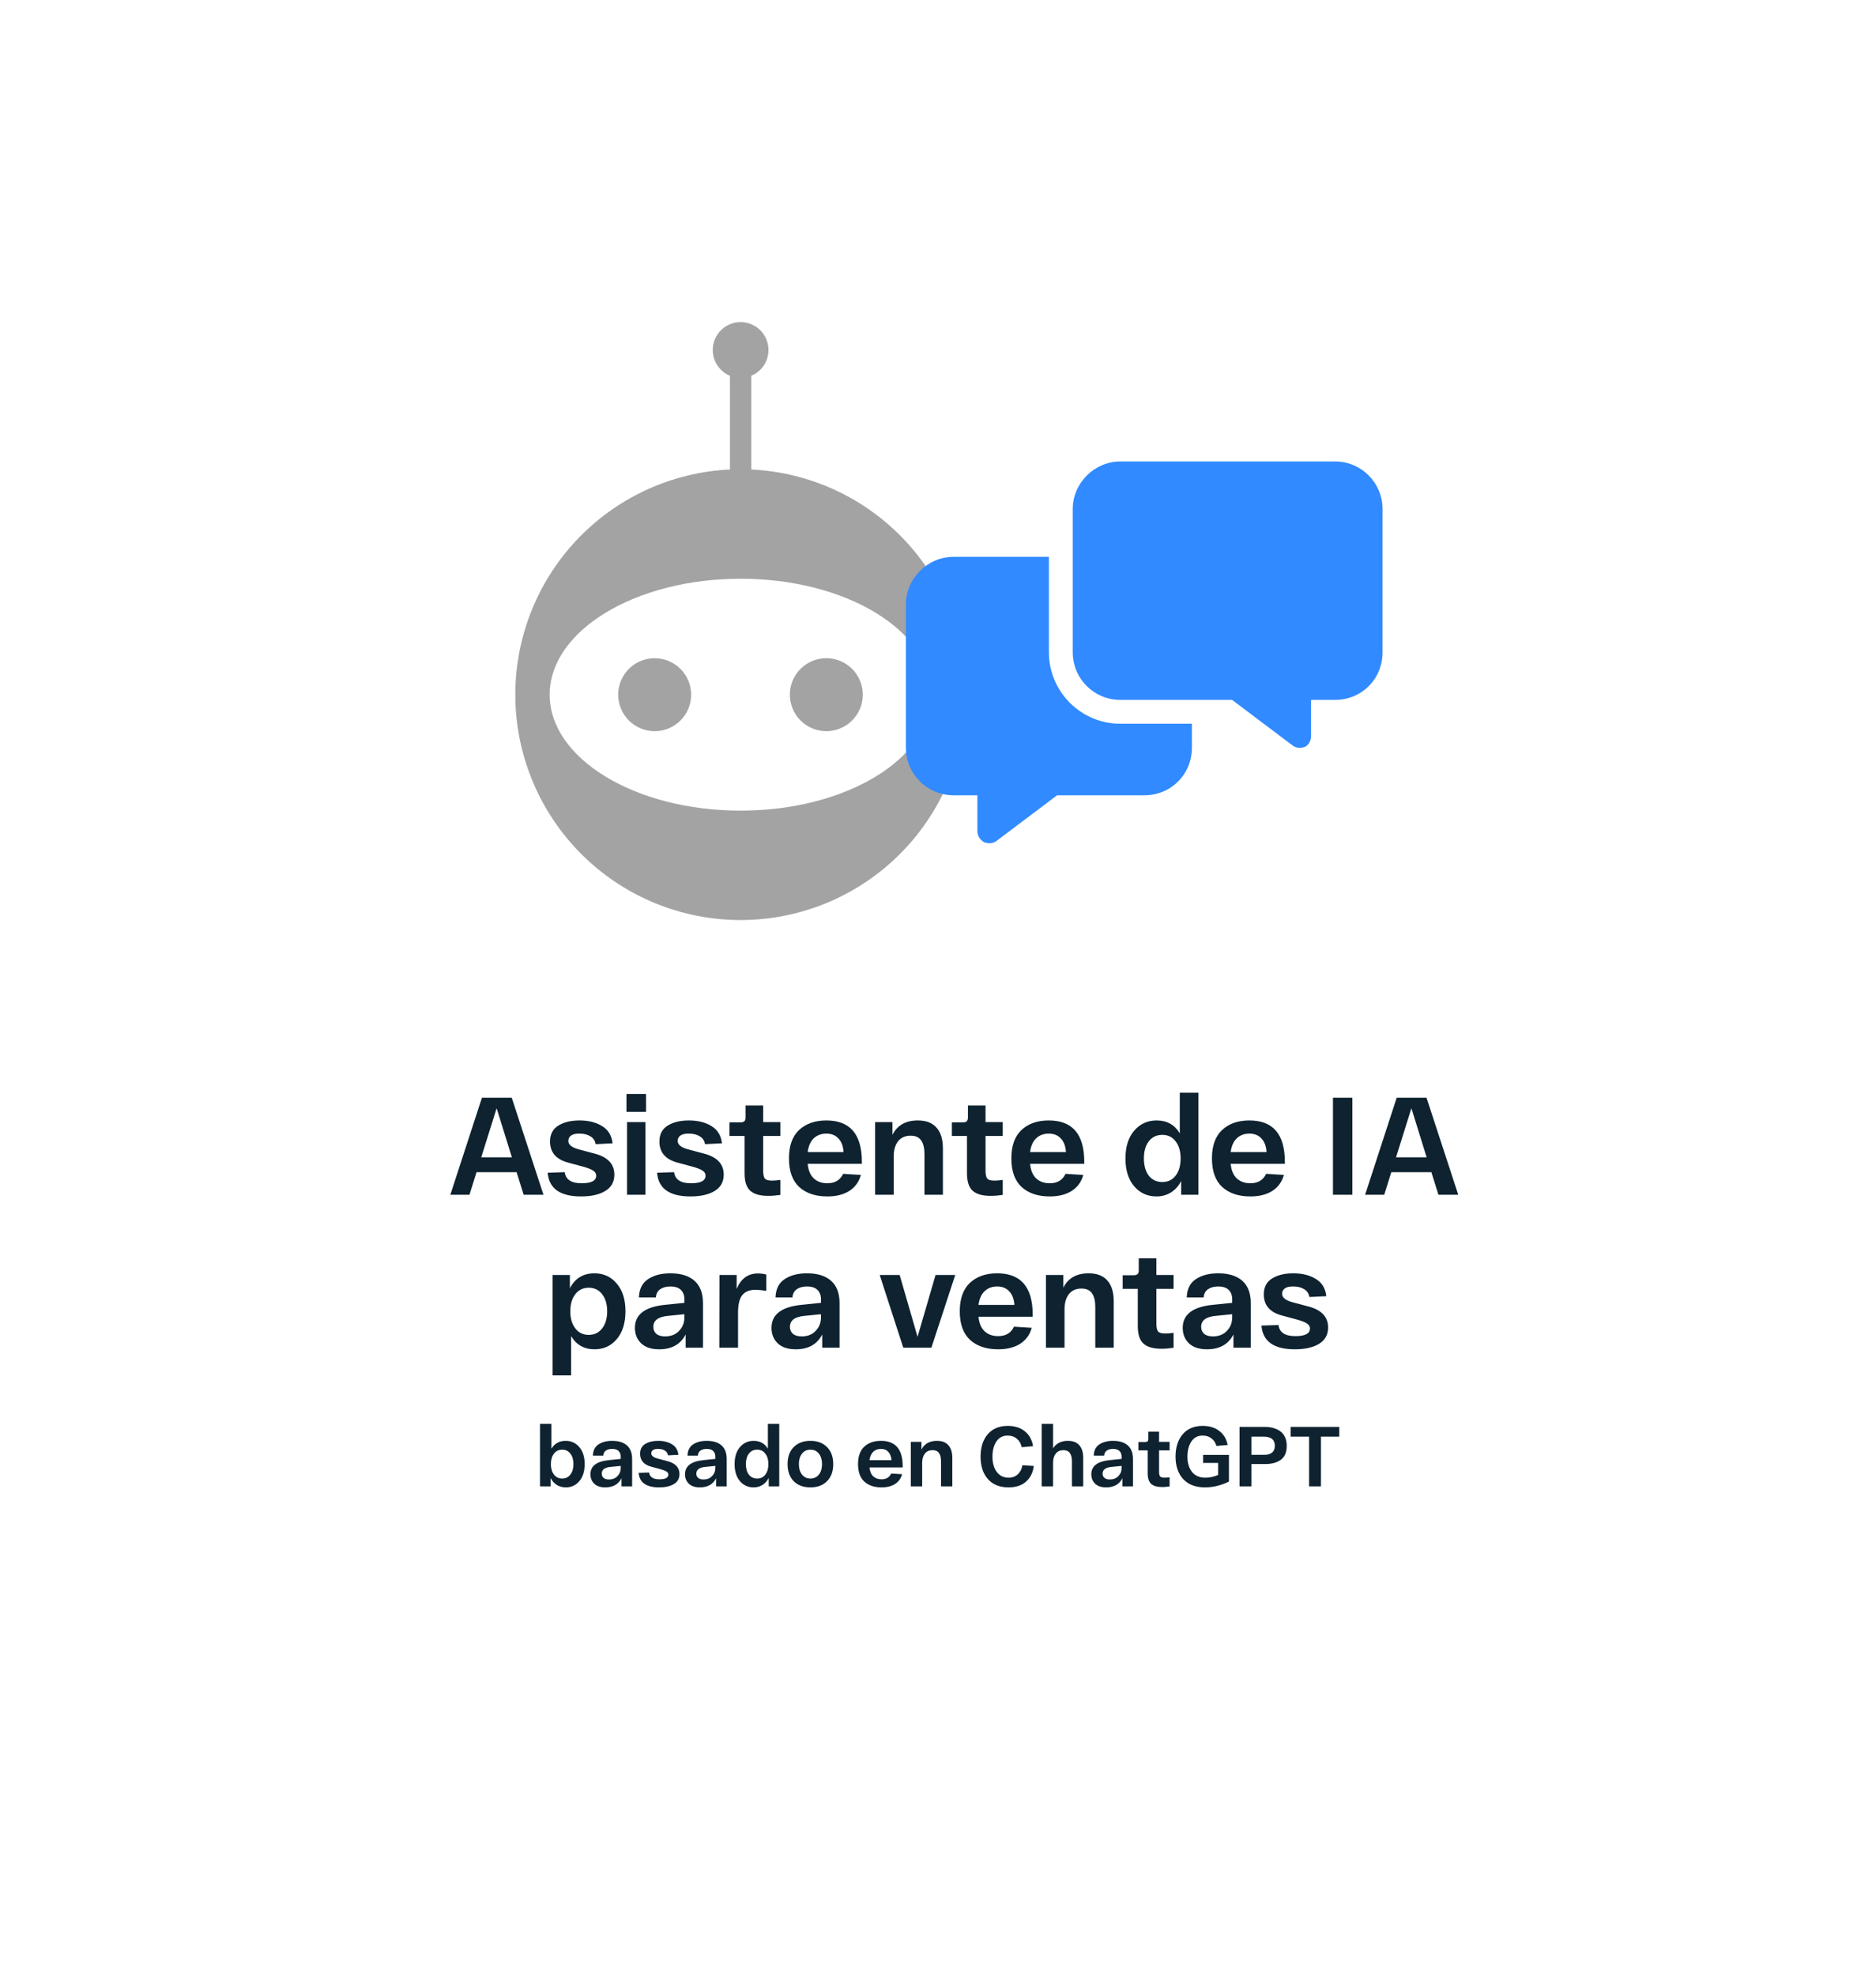<?xml version="1.0" encoding="UTF-8"?> <svg xmlns="http://www.w3.org/2000/svg" width="663" height="698" viewBox="0 0 663 698" fill="none"><g filter="url(#filter0_d_9778_6812)"><g clip-path="url(#clip0_9778_6812)"><rect x="64" y="64" width="535" height="570" rx="50" fill="white"></rect><g filter="url(#filter1_f_9778_6812)"><rect x="-44.81" y="426.043" width="700.562" height="361.82" fill="white"></rect></g><path d="M185.069 422.043L182.571 414.058H168.414L165.915 422.043H159.155L170.324 387.753H180.856L192.074 422.043H185.069ZM170.079 408.817H180.905L175.517 391.476L170.079 408.817ZM193.558 414.254L199.583 414.058C199.91 416.671 201.902 417.977 205.559 417.977C208.988 417.977 210.703 417.079 210.703 415.283C210.703 414.597 210.376 414.026 209.723 413.568C209.07 413.111 207.96 412.654 206.392 412.197L200.759 410.678C196.513 409.535 194.39 407.053 194.39 403.232C194.39 400.685 195.37 398.807 197.33 397.599C199.289 396.39 201.787 395.786 204.825 395.786C207.992 395.786 210.654 396.456 212.809 397.795C214.965 399.101 216.189 401.126 216.483 403.869L210.507 404.163C210.311 402.955 209.707 402.04 208.694 401.42C207.682 400.767 206.392 400.44 204.825 400.44C203.551 400.407 202.571 400.62 201.885 401.077C201.2 401.534 200.857 402.187 200.857 403.036C200.857 404.343 202.049 405.322 204.433 405.975L210.115 407.494C214.785 408.702 217.12 411.184 217.12 414.94C217.12 417.487 216.042 419.414 213.887 420.72C211.764 421.994 208.923 422.631 205.363 422.631C197.95 422.631 194.015 419.839 193.558 414.254ZM221.398 392.749V386.43H228.305V392.749H221.398ZM221.594 422.043V396.374H228.109V422.043H221.594ZM232.211 414.254L238.236 414.058C238.563 416.671 240.555 417.977 244.213 417.977C247.642 417.977 249.356 417.079 249.356 415.283C249.356 414.597 249.03 414.026 248.376 413.568C247.723 413.111 246.613 412.654 245.045 412.197L239.412 410.678C235.166 409.535 233.044 407.053 233.044 403.232C233.044 400.685 234.023 398.807 235.983 397.599C237.942 396.39 240.441 395.786 243.478 395.786C246.646 395.786 249.307 396.456 251.463 397.795C253.618 399.101 254.843 401.126 255.137 403.869L249.16 404.163C248.964 402.955 248.36 402.04 247.348 401.42C246.335 400.767 245.045 400.44 243.478 400.44C242.204 400.407 241.224 400.62 240.539 401.077C239.853 401.534 239.51 402.187 239.51 403.036C239.51 404.343 240.702 405.322 243.086 405.975L248.768 407.494C253.438 408.702 255.773 411.184 255.773 414.94C255.773 417.487 254.696 419.414 252.54 420.72C250.418 421.994 247.576 422.631 244.017 422.631C236.603 422.631 232.668 419.839 232.211 414.254ZM275.779 401.273H269.705V413.47C269.705 414.842 269.901 415.789 270.292 416.312C270.717 416.801 271.55 417.046 272.791 417.046C273.705 417.046 274.701 416.965 275.779 416.801V422.092C274.244 422.321 272.823 422.435 271.517 422.435C268.611 422.435 266.488 421.831 265.149 420.622C263.81 419.414 263.14 417.357 263.14 414.45V401.273H257.801V396.472H261.671C262.324 396.472 262.781 396.342 263.042 396.08C263.336 395.819 263.483 395.394 263.483 394.807V390.496H269.705V396.374H275.779V401.273ZM278.824 409.209C278.824 404.767 280.016 401.42 282.4 399.166C284.816 396.913 288.033 395.786 292.05 395.786C300.41 395.786 304.59 400.652 304.59 410.384V411.119H285.437C285.665 413.405 286.384 415.12 287.592 416.263C288.833 417.406 290.433 417.977 292.393 417.977C295.071 417.977 296.932 416.867 297.977 414.646L304.248 415.038C303.594 417.455 302.239 419.332 300.182 420.671C298.124 421.978 295.528 422.631 292.393 422.631C288.213 422.631 284.898 421.52 282.449 419.3C280.032 417.046 278.824 413.683 278.824 409.209ZM285.437 406.955H298.124C297.994 404.898 297.389 403.298 296.312 402.155C295.267 401.012 293.846 400.44 292.05 400.44C290.254 400.44 288.768 400.995 287.592 402.106C286.449 403.183 285.731 404.8 285.437 406.955ZM309.277 422.043V396.374H315.401V400.881C317.099 397.485 320.087 395.786 324.365 395.786C327.304 395.786 329.509 396.635 330.978 398.334C332.481 399.999 333.232 402.448 333.232 405.682V422.043H326.717V407.69C326.717 405.535 326.325 403.918 325.541 402.84C324.79 401.73 323.549 401.175 321.818 401.175C319.891 401.175 318.405 401.844 317.36 403.183C316.348 404.49 315.842 406.269 315.842 408.523V422.043H309.277ZM354.377 401.273H348.303V413.47C348.303 414.842 348.499 415.789 348.891 416.312C349.315 416.801 350.148 417.046 351.389 417.046C352.303 417.046 353.299 416.965 354.377 416.801V422.092C352.842 422.321 351.421 422.435 350.115 422.435C347.209 422.435 345.086 421.831 343.747 420.622C342.408 419.414 341.739 417.357 341.739 414.45V401.273H336.399V396.472H340.269C340.922 396.472 341.379 396.342 341.641 396.08C341.934 395.819 342.081 395.394 342.081 394.807V390.496H348.303V396.374H354.377V401.273ZM357.422 409.209C357.422 404.767 358.614 401.42 360.998 399.166C363.414 396.913 366.631 395.786 370.648 395.786C379.008 395.786 383.189 400.652 383.189 410.384V411.119H364.035C364.264 413.405 364.982 415.12 366.19 416.263C367.431 417.406 369.032 417.977 370.991 417.977C373.669 417.977 375.53 416.867 376.575 414.646L382.846 415.038C382.193 417.455 380.837 419.332 378.78 420.671C376.722 421.978 374.126 422.631 370.991 422.631C366.811 422.631 363.496 421.52 361.047 419.3C358.63 417.046 357.422 413.683 357.422 409.209ZM364.035 406.955H376.722C376.592 404.898 375.988 403.298 374.91 402.155C373.865 401.012 372.444 400.44 370.648 400.44C368.852 400.44 367.366 400.995 366.19 402.106C365.047 403.183 364.329 404.8 364.035 406.955ZM400.835 419.055C398.778 416.638 397.749 413.356 397.749 409.209C397.749 405.061 398.778 401.795 400.835 399.411C402.893 396.995 405.538 395.786 408.771 395.786C412.396 395.786 415.123 397.305 416.952 400.342V385.989H423.516V422.043H417.442V417.193C416.527 418.957 415.303 420.312 413.768 421.259C412.266 422.174 410.584 422.631 408.722 422.631C405.522 422.631 402.893 421.439 400.835 419.055ZM405.979 403.183C404.836 404.685 404.265 406.694 404.265 409.209C404.265 411.723 404.836 413.748 405.979 415.283C407.155 416.785 408.755 417.536 410.78 417.536C412.772 417.536 414.339 416.785 415.482 415.283C416.658 413.748 417.246 411.723 417.246 409.209C417.246 406.694 416.658 404.685 415.482 403.183C414.339 401.648 412.772 400.881 410.78 400.881C408.755 400.881 407.155 401.648 405.979 403.183ZM428.318 409.209C428.318 404.767 429.51 401.42 431.894 399.166C434.311 396.913 437.527 395.786 441.544 395.786C449.905 395.786 454.085 400.652 454.085 410.384V411.119H434.931C435.16 413.405 435.878 415.12 437.086 416.263C438.327 417.406 439.928 417.977 441.887 417.977C444.565 417.977 446.427 416.867 447.472 414.646L453.742 415.038C453.089 417.455 451.733 419.332 449.676 420.671C447.619 421.978 445.022 422.631 441.887 422.631C437.707 422.631 434.392 421.52 431.943 419.3C429.526 417.046 428.318 413.683 428.318 409.209ZM434.931 406.955H447.619C447.488 404.898 446.884 403.298 445.806 402.155C444.761 401.012 443.34 400.44 441.544 400.44C439.748 400.44 438.262 400.995 437.086 402.106C435.943 403.183 435.225 404.8 434.931 406.955ZM471.086 422.043V387.753H477.944V422.043H471.086ZM508.359 422.043L505.861 414.058H491.704L489.206 422.043H482.445L493.614 387.753H504.146L515.364 422.043H508.359ZM493.369 408.817H504.195L498.807 391.476L493.369 408.817ZM195.279 485.84V450.374H201.402V455.077C203.231 451.55 206.121 449.786 210.073 449.786C213.306 449.786 215.935 450.995 217.96 453.411C220.017 455.795 221.046 459.061 221.046 463.209C221.046 467.356 220.017 470.638 217.96 473.055C215.935 475.439 213.322 476.631 210.122 476.631C206.464 476.631 203.705 475.08 201.843 471.977V485.84H195.279ZM203.313 457.183C202.137 458.718 201.549 460.727 201.549 463.209C201.549 465.691 202.137 467.699 203.313 469.234C204.489 470.769 206.072 471.536 208.065 471.536C210.057 471.536 211.641 470.769 212.816 469.234C213.992 467.699 214.58 465.691 214.58 463.209C214.58 460.727 213.992 458.718 212.816 457.183C211.641 455.648 210.057 454.881 208.065 454.881C206.072 454.881 204.489 455.648 203.313 457.183ZM224.386 469.038C224.386 464.303 227.978 461.592 235.163 460.906L241.874 460.22V458.947C241.874 457.575 241.466 456.481 240.65 455.665C239.833 454.848 238.592 454.44 236.927 454.44C235.457 454.44 234.249 454.767 233.302 455.42C232.387 456.073 231.881 457.036 231.783 458.31H225.807C225.905 455.338 226.982 453.183 229.04 451.844C231.097 450.472 233.726 449.786 236.927 449.786C240.617 449.786 243.458 450.668 245.45 452.432C247.442 454.195 248.438 456.824 248.438 460.318V476.043H242.315V471.389C240.519 474.884 237.4 476.631 232.959 476.631C230.183 476.631 228.06 475.929 226.591 474.524C225.121 473.12 224.386 471.291 224.386 469.038ZM230.901 468.695C230.901 469.707 231.244 470.524 231.93 471.144C232.649 471.765 233.694 472.075 235.065 472.075C237.09 472.075 238.723 471.438 239.964 470.165C241.237 468.858 241.874 467.258 241.874 465.364V464.237L235.996 464.825C232.6 465.152 230.901 466.442 230.901 468.695ZM267.883 449.835C268.895 449.835 269.875 449.966 270.822 450.227V455.959C269.157 455.73 267.867 455.616 266.952 455.616C264.862 455.616 263.311 456.253 262.298 457.526C261.319 458.8 260.829 460.874 260.829 463.747V476.043H254.216L254.265 450.374H260.339V455.322C261.841 451.664 264.356 449.835 267.883 449.835ZM272.655 469.038C272.655 464.303 276.247 461.592 283.432 460.906L290.143 460.22V458.947C290.143 457.575 289.735 456.481 288.918 455.665C288.102 454.848 286.861 454.44 285.195 454.44C283.726 454.44 282.517 454.767 281.57 455.42C280.656 456.073 280.15 457.036 280.052 458.31H274.075C274.173 455.338 275.251 453.183 277.309 451.844C279.366 450.472 281.995 449.786 285.195 449.786C288.886 449.786 291.727 450.668 293.719 452.432C295.711 454.195 296.707 456.824 296.707 460.318V476.043H290.584V471.389C288.788 474.884 285.669 476.631 281.227 476.631C278.452 476.631 276.329 475.929 274.859 474.524C273.39 473.12 272.655 471.291 272.655 469.038ZM279.17 468.695C279.17 469.707 279.513 470.524 280.199 471.144C280.917 471.765 281.962 472.075 283.334 472.075C285.359 472.075 286.991 471.438 288.232 470.165C289.506 468.858 290.143 467.258 290.143 465.364V464.237L284.265 464.825C280.868 465.152 279.17 466.442 279.17 468.695ZM330.639 450.374H337.595L329.17 476.043H319.225L310.898 450.374H317.952L324.271 472.222L330.639 450.374ZM339.195 463.209C339.195 458.767 340.387 455.42 342.771 453.166C345.188 450.913 348.405 449.786 352.422 449.786C360.782 449.786 364.962 454.652 364.962 464.384V465.119H345.809C346.037 467.405 346.756 469.12 347.964 470.263C349.205 471.406 350.805 471.977 352.765 471.977C355.443 471.977 357.304 470.867 358.349 468.646L364.619 469.038C363.966 471.455 362.611 473.332 360.553 474.671C358.496 475.978 355.9 476.631 352.765 476.631C348.584 476.631 345.27 475.52 342.82 473.3C340.404 471.046 339.195 467.683 339.195 463.209ZM345.809 460.955H358.496C358.365 458.898 357.761 457.298 356.684 456.155C355.638 455.012 354.218 454.44 352.422 454.44C350.626 454.44 349.14 454.995 347.964 456.106C346.821 457.183 346.103 458.8 345.809 460.955ZM369.649 476.043V450.374H375.772V454.881C377.471 451.485 380.459 449.786 384.737 449.786C387.676 449.786 389.881 450.635 391.35 452.334C392.852 453.999 393.603 456.448 393.603 459.682V476.043H387.088V461.69C387.088 459.535 386.696 457.918 385.913 456.84C385.162 455.73 383.921 455.175 382.19 455.175C380.263 455.175 378.777 455.844 377.732 457.183C376.72 458.49 376.213 460.269 376.213 462.523V476.043H369.649ZM414.749 455.273H408.674V467.47C408.674 468.842 408.87 469.789 409.262 470.312C409.687 470.801 410.52 471.046 411.761 471.046C412.675 471.046 413.671 470.965 414.749 470.801V476.092C413.214 476.321 411.793 476.435 410.487 476.435C407.58 476.435 405.458 475.831 404.119 474.622C402.78 473.414 402.11 471.357 402.11 468.45V455.273H396.771V450.472H400.641C401.294 450.472 401.751 450.342 402.012 450.08C402.306 449.819 402.453 449.394 402.453 448.807V444.496H408.674V450.374H414.749V455.273ZM417.987 469.038C417.987 464.303 421.58 461.592 428.764 460.906L435.475 460.22V458.947C435.475 457.575 435.067 456.481 434.251 455.665C433.434 454.848 432.193 454.44 430.528 454.44C429.058 454.44 427.85 454.767 426.903 455.42C425.988 456.073 425.482 457.036 425.384 458.31H419.408C419.506 455.338 420.583 453.183 422.641 451.844C424.698 450.472 427.327 449.786 430.528 449.786C434.218 449.786 437.059 450.668 439.051 452.432C441.043 454.195 442.039 456.824 442.039 460.318V476.043H435.916V471.389C434.12 474.884 431.001 476.631 426.56 476.631C423.784 476.631 421.661 475.929 420.192 474.524C418.722 473.12 417.987 471.291 417.987 469.038ZM424.502 468.695C424.502 469.707 424.845 470.524 425.531 471.144C426.25 471.765 427.295 472.075 428.666 472.075C430.691 472.075 432.324 471.438 433.565 470.165C434.838 468.858 435.475 467.258 435.475 465.364V464.237L429.597 464.825C426.201 465.152 424.502 466.442 424.502 468.695ZM445.808 468.254L451.834 468.058C452.16 470.671 454.152 471.977 457.81 471.977C461.239 471.977 462.954 471.079 462.954 469.283C462.954 468.597 462.627 468.026 461.974 467.568C461.321 467.111 460.21 466.654 458.643 466.197L453.009 464.678C448.764 463.535 446.641 461.053 446.641 457.232C446.641 454.685 447.621 452.807 449.58 451.599C451.54 450.39 454.038 449.786 457.075 449.786C460.243 449.786 462.905 450.456 465.06 451.795C467.215 453.101 468.44 455.126 468.734 457.869L462.758 458.163C462.562 456.955 461.957 456.04 460.945 455.42C459.933 454.767 458.643 454.44 457.075 454.44C455.802 454.407 454.822 454.62 454.136 455.077C453.45 455.534 453.107 456.187 453.107 457.036C453.107 458.343 454.299 459.322 456.683 459.975L462.366 461.494C467.036 462.702 469.371 465.184 469.371 468.94C469.371 471.487 468.293 473.414 466.138 474.72C464.015 475.994 461.174 476.631 457.614 476.631C450.201 476.631 446.266 473.839 445.808 468.254Z" fill="#0E2230"></path><path d="M190.845 525.043V502.963H194.865V511.753C196.005 509.893 197.685 508.963 199.905 508.963C201.885 508.963 203.495 509.703 204.735 511.183C205.995 512.643 206.625 514.643 206.625 517.183C206.625 519.723 205.995 521.733 204.735 523.213C203.495 524.673 201.895 525.403 199.935 525.403C198.795 525.403 197.755 525.123 196.815 524.563C195.875 523.983 195.135 523.153 194.595 522.073V525.043H190.845ZM195.765 513.493C195.045 514.433 194.685 515.663 194.685 517.183C194.685 518.703 195.045 519.933 195.765 520.873C196.485 521.813 197.455 522.283 198.675 522.283C199.895 522.283 200.865 521.813 201.585 520.873C202.305 519.933 202.665 518.703 202.665 517.183C202.665 515.663 202.305 514.433 201.585 513.493C200.865 512.553 199.895 512.083 198.675 512.083C197.455 512.083 196.485 512.553 195.765 513.493ZM208.67 520.753C208.67 517.853 210.87 516.193 215.27 515.773L219.38 515.353V514.573C219.38 513.733 219.13 513.063 218.63 512.563C218.13 512.063 217.37 511.813 216.35 511.813C215.45 511.813 214.71 512.013 214.13 512.413C213.57 512.813 213.26 513.403 213.2 514.183H209.54C209.6 512.363 210.26 511.043 211.52 510.223C212.78 509.383 214.39 508.963 216.35 508.963C218.61 508.963 220.35 509.503 221.57 510.583C222.79 511.663 223.4 513.273 223.4 515.413V525.043H219.65V522.193C218.55 524.333 216.64 525.403 213.92 525.403C212.22 525.403 210.92 524.973 210.02 524.113C209.12 523.253 208.67 522.133 208.67 520.753ZM212.66 520.543C212.66 521.163 212.87 521.663 213.29 522.043C213.73 522.423 214.37 522.613 215.21 522.613C216.45 522.613 217.45 522.223 218.21 521.443C218.99 520.643 219.38 519.663 219.38 518.503V517.813L215.78 518.173C213.7 518.373 212.66 519.163 212.66 520.543ZM225.708 520.273L229.398 520.153C229.598 521.753 230.818 522.553 233.058 522.553C235.158 522.553 236.208 522.003 236.208 520.903C236.208 520.483 236.008 520.133 235.608 519.853C235.208 519.573 234.528 519.293 233.568 519.013L230.118 518.083C227.518 517.383 226.218 515.863 226.218 513.523C226.218 511.963 226.818 510.813 228.018 510.073C229.218 509.333 230.748 508.963 232.608 508.963C234.548 508.963 236.178 509.373 237.498 510.193C238.818 510.993 239.568 512.233 239.748 513.913L236.088 514.093C235.968 513.353 235.598 512.793 234.978 512.413C234.358 512.013 233.568 511.813 232.608 511.813C231.828 511.793 231.228 511.923 230.808 512.203C230.388 512.483 230.178 512.883 230.178 513.403C230.178 514.203 230.908 514.803 232.368 515.203L235.848 516.133C238.708 516.873 240.138 518.393 240.138 520.693C240.138 522.253 239.478 523.433 238.158 524.233C236.858 525.013 235.118 525.403 232.938 525.403C228.398 525.403 225.988 523.693 225.708 520.273ZM242.098 520.753C242.098 517.853 244.298 516.193 248.698 515.773L252.808 515.353V514.573C252.808 513.733 252.558 513.063 252.058 512.563C251.558 512.063 250.798 511.813 249.778 511.813C248.878 511.813 248.138 512.013 247.558 512.413C246.998 512.813 246.688 513.403 246.628 514.183H242.968C243.028 512.363 243.688 511.043 244.948 510.223C246.208 509.383 247.818 508.963 249.778 508.963C252.038 508.963 253.778 509.503 254.998 510.583C256.218 511.663 256.828 513.273 256.828 515.413V525.043H253.078V522.193C251.978 524.333 250.068 525.403 247.348 525.403C245.648 525.403 244.348 524.973 243.448 524.113C242.548 523.253 242.098 522.133 242.098 520.753ZM246.088 520.543C246.088 521.163 246.298 521.663 246.718 522.043C247.158 522.423 247.798 522.613 248.638 522.613C249.878 522.613 250.878 522.223 251.638 521.443C252.418 520.643 252.808 519.663 252.808 518.503V517.813L249.208 518.173C247.128 518.373 246.088 519.163 246.088 520.543ZM261.506 523.213C260.246 521.733 259.616 519.723 259.616 517.183C259.616 514.643 260.246 512.643 261.506 511.183C262.766 509.703 264.386 508.963 266.366 508.963C268.586 508.963 270.256 509.893 271.376 511.753V502.963H275.396V525.043H271.676V522.073C271.116 523.153 270.366 523.983 269.426 524.563C268.506 525.123 267.476 525.403 266.336 525.403C264.376 525.403 262.766 524.673 261.506 523.213ZM264.656 513.493C263.956 514.413 263.606 515.643 263.606 517.183C263.606 518.723 263.956 519.963 264.656 520.903C265.376 521.823 266.356 522.283 267.596 522.283C268.816 522.283 269.776 521.823 270.476 520.903C271.196 519.963 271.556 518.723 271.556 517.183C271.556 515.643 271.196 514.413 270.476 513.493C269.776 512.553 268.816 512.083 267.596 512.083C266.356 512.083 265.376 512.553 264.656 513.493ZM280.497 523.213C279.057 521.733 278.337 519.723 278.337 517.183C278.337 514.643 279.057 512.643 280.497 511.183C281.957 509.703 283.927 508.963 286.407 508.963C288.887 508.963 290.847 509.703 292.287 511.183C293.747 512.643 294.477 514.643 294.477 517.183C294.477 519.723 293.747 521.733 292.287 523.213C290.847 524.673 288.887 525.403 286.407 525.403C283.927 525.403 281.957 524.673 280.497 523.213ZM283.437 513.493C282.697 514.433 282.327 515.663 282.327 517.183C282.327 518.703 282.697 519.933 283.437 520.873C284.177 521.813 285.167 522.283 286.407 522.283C287.667 522.283 288.667 521.813 289.407 520.873C290.147 519.933 290.517 518.703 290.517 517.183C290.517 515.663 290.147 514.433 289.407 513.493C288.667 512.553 287.667 512.083 286.407 512.083C285.167 512.083 284.177 512.553 283.437 513.493ZM303.239 517.183C303.239 514.463 303.969 512.413 305.429 511.033C306.909 509.653 308.879 508.963 311.339 508.963C316.459 508.963 319.019 511.943 319.019 517.903V518.353H307.289C307.429 519.753 307.869 520.803 308.609 521.503C309.369 522.203 310.349 522.553 311.549 522.553C313.189 522.553 314.329 521.873 314.969 520.513L318.809 520.753C318.409 522.233 317.579 523.383 316.319 524.203C315.059 525.003 313.469 525.403 311.549 525.403C308.989 525.403 306.959 524.723 305.459 523.363C303.979 521.983 303.239 519.923 303.239 517.183ZM307.289 515.803H315.059C314.979 514.543 314.609 513.563 313.949 512.863C313.309 512.163 312.439 511.813 311.339 511.813C310.239 511.813 309.329 512.153 308.609 512.833C307.909 513.493 307.469 514.483 307.289 515.803ZM321.89 525.043V509.323H325.64V512.083C326.68 510.003 328.51 508.963 331.13 508.963C332.93 508.963 334.28 509.483 335.18 510.523C336.1 511.543 336.56 513.043 336.56 515.023V525.043H332.57V516.253C332.57 514.933 332.33 513.943 331.85 513.283C331.39 512.603 330.63 512.263 329.57 512.263C328.39 512.263 327.48 512.673 326.84 513.493C326.22 514.293 325.91 515.383 325.91 516.763V525.043H321.89ZM346.543 514.543C346.543 511.263 347.383 508.633 349.063 506.653C350.763 504.673 353.123 503.683 356.143 503.683C358.643 503.683 360.673 504.333 362.233 505.633C363.793 506.913 364.743 508.653 365.083 510.853L361.063 511.213C360.843 509.973 360.283 508.983 359.383 508.243C358.503 507.483 357.423 507.103 356.143 507.103C354.363 507.103 353.013 507.823 352.093 509.263C351.193 510.683 350.743 512.443 350.743 514.543C350.743 516.743 351.243 518.533 352.243 519.913C353.263 521.293 354.653 521.983 356.413 521.983C357.773 521.983 358.883 521.573 359.743 520.753C360.603 519.913 361.133 518.853 361.333 517.573L365.353 517.843C365.053 520.203 364.133 522.053 362.593 523.393C361.073 524.733 359.013 525.403 356.413 525.403C353.293 525.403 350.863 524.423 349.123 522.463C347.403 520.503 346.543 517.863 346.543 514.543ZM368.149 525.043V502.963H372.169V511.603C373.289 509.843 375.029 508.963 377.389 508.963C379.189 508.963 380.539 509.483 381.439 510.523C382.359 511.543 382.819 513.043 382.819 515.023V525.043H378.829V516.253C378.829 514.933 378.589 513.943 378.109 513.283C377.649 512.603 376.889 512.263 375.829 512.263C374.649 512.263 373.739 512.673 373.099 513.493C372.479 514.293 372.169 515.383 372.169 516.763V525.043H368.149ZM385.682 520.753C385.682 517.853 387.882 516.193 392.282 515.773L396.392 515.353V514.573C396.392 513.733 396.142 513.063 395.642 512.563C395.142 512.063 394.382 511.813 393.362 511.813C392.462 511.813 391.722 512.013 391.142 512.413C390.582 512.813 390.272 513.403 390.212 514.183H386.552C386.612 512.363 387.272 511.043 388.532 510.223C389.792 509.383 391.402 508.963 393.362 508.963C395.622 508.963 397.362 509.503 398.582 510.583C399.802 511.663 400.412 513.273 400.412 515.413V525.043H396.662V522.193C395.562 524.333 393.652 525.403 390.932 525.403C389.232 525.403 387.932 524.973 387.032 524.113C386.132 523.253 385.682 522.133 385.682 520.753ZM389.672 520.543C389.672 521.163 389.882 521.663 390.302 522.043C390.742 522.423 391.382 522.613 392.222 522.613C393.462 522.613 394.462 522.223 395.222 521.443C396.002 520.643 396.392 519.663 396.392 518.503V517.813L392.792 518.173C390.712 518.373 389.672 519.163 389.672 520.543ZM413.347 512.323H409.627V519.793C409.627 520.633 409.747 521.213 409.987 521.533C410.247 521.833 410.757 521.983 411.517 521.983C412.077 521.983 412.687 521.933 413.347 521.833V525.073C412.407 525.213 411.537 525.283 410.737 525.283C408.957 525.283 407.657 524.913 406.837 524.173C406.017 523.433 405.607 522.173 405.607 520.393V512.323H402.337V509.383H404.707C405.107 509.383 405.387 509.303 405.547 509.143C405.727 508.983 405.817 508.723 405.817 508.363V505.723H409.627V509.323H413.347V512.323ZM415.45 514.543C415.45 511.263 416.29 508.633 417.97 506.653C419.67 504.673 422.03 503.683 425.05 503.683C427.45 503.683 429.42 504.293 430.96 505.513C432.5 506.713 433.47 508.353 433.87 510.433L429.88 510.763C429.6 509.643 429.02 508.753 428.14 508.093C427.28 507.433 426.25 507.103 425.05 507.103C423.27 507.103 421.92 507.823 421 509.263C420.1 510.683 419.65 512.443 419.65 514.543C419.65 516.783 420.19 518.583 421.27 519.943C422.37 521.303 423.93 521.983 425.95 521.983C427.47 521.983 428.99 521.663 430.51 521.023V516.763H425.2V513.943H434.32V523.363C431.5 524.723 428.68 525.403 425.86 525.403C422.52 525.403 419.95 524.423 418.15 522.463C416.35 520.503 415.45 517.863 415.45 514.543ZM438.064 525.043V504.043H447.154C448.174 504.043 449.124 504.173 450.004 504.433C450.884 504.673 451.684 505.043 452.404 505.543C453.124 506.043 453.694 506.733 454.114 507.613C454.534 508.493 454.744 509.523 454.744 510.703C454.744 512.983 454.054 514.633 452.674 515.653C451.294 516.653 449.494 517.153 447.274 517.153H442.264V525.043H438.064ZM442.264 513.913H446.644C449.244 513.913 450.544 512.843 450.544 510.703C450.544 508.563 449.244 507.493 446.644 507.493H442.264V513.913ZM456.13 507.493V504.043H473.32V507.493H466.84V525.043H462.64V507.493H456.13Z" fill="#0E2230"></path><g filter="url(#filter2_i_9778_6812)"><path d="M231.37 224.505C228.821 224.505 226.33 225.261 224.21 226.677C222.091 228.093 220.439 230.106 219.464 232.461C218.488 234.815 218.233 237.407 218.73 239.907C219.228 242.407 220.455 244.703 222.257 246.506C224.06 248.308 226.356 249.535 228.856 250.033C231.356 250.53 233.947 250.275 236.302 249.299C238.657 248.324 240.67 246.672 242.086 244.553C243.502 242.433 244.258 239.941 244.258 237.392C244.258 233.974 242.9 230.696 240.483 228.279C238.067 225.862 234.788 224.505 231.37 224.505ZM265.516 157.844V124.735C267.62 123.861 269.356 122.285 270.429 120.275C271.502 118.265 271.845 115.946 271.399 113.711C270.954 111.477 269.748 109.466 267.986 108.021C266.225 106.576 264.017 105.786 261.738 105.786C259.46 105.786 257.252 106.576 255.49 108.021C253.729 109.466 252.523 111.477 252.077 113.711C251.632 115.946 251.975 118.265 253.048 120.275C254.12 122.285 255.857 123.861 257.961 124.735V157.844C237.194 158.83 217.637 167.899 203.468 183.114C189.3 198.329 181.644 218.482 182.138 239.266C182.631 260.05 191.234 279.817 206.108 294.343C220.983 308.868 240.948 317 261.738 317C282.528 317 302.494 308.868 317.368 294.343C332.243 279.817 340.846 260.05 341.339 239.266C341.832 218.482 334.177 198.329 320.008 183.114C305.84 167.899 286.282 158.83 265.516 157.844ZM329.214 237.392C329.214 259.983 298.994 278.352 261.738 278.352C224.482 278.352 194.262 259.983 194.262 237.392C194.262 214.802 224.482 196.433 261.738 196.433C298.994 196.433 329.14 214.728 329.14 237.392H329.214ZM292.032 250.28C294.581 250.28 297.073 249.524 299.192 248.108C301.312 246.692 302.963 244.679 303.939 242.324C304.914 239.969 305.169 237.378 304.672 234.878C304.175 232.378 302.947 230.082 301.145 228.279C299.343 226.477 297.046 225.25 294.546 224.752C292.046 224.255 289.455 224.51 287.1 225.486C284.745 226.461 282.732 228.113 281.316 230.232C279.9 232.352 279.144 234.843 279.144 237.392C279.144 240.811 280.502 244.089 282.919 246.506C285.336 248.922 288.614 250.28 292.032 250.28Z" fill="#A3A3A3"></path></g><g filter="url(#filter3_i_9778_6812)"><path d="M463.768 159.007L387.962 159.007C378.749 159.007 371.116 166.64 371.116 175.853L371.116 226.39C371.116 235.866 378.749 243.236 387.962 243.236L427.444 243.236L448.765 259.292C450.081 260.345 451.66 260.345 453.24 259.819C454.556 259.029 455.345 257.713 455.345 255.87L455.345 243.236L463.768 243.236C473.244 243.236 480.614 235.866 480.614 226.39L480.614 175.853C480.614 166.64 473.244 159.007 463.768 159.007ZM387.962 251.659C374.011 251.659 362.693 240.341 362.693 226.39L362.693 192.698L329.001 192.698C319.789 192.698 312.155 200.332 312.155 209.544L312.155 260.082C312.155 269.558 319.789 276.928 329.001 276.928L337.424 276.928L337.424 289.562C337.424 291.405 338.477 292.721 339.793 293.51C341.372 294.037 342.952 294.037 344.268 292.984L365.588 276.928L396.385 276.928C405.861 276.928 413.231 269.558 413.231 260.082L413.231 251.659L387.962 251.659Z" fill="#318AFF"></path></g></g></g><defs><filter id="filter0_d_9778_6812" x="0.919" y="0.919" width="661.161" height="696.161" filterUnits="userSpaceOnUse" color-interpolation-filters="sRGB"><feFlood flood-opacity="0" result="BackgroundImageFix"></feFlood><feColorMatrix in="SourceAlpha" type="matrix" values="0 0 0 0 0 0 0 0 0 0 0 0 0 0 0 0 0 0 127 0" result="hardAlpha"></feColorMatrix><feOffset></feOffset><feGaussianBlur stdDeviation="31.54"></feGaussianBlur><feComposite in2="hardAlpha" operator="out"></feComposite><feColorMatrix type="matrix" values="0 0 0 0 0 0 0 0 0 0 0 0 0 0 0 0 0 0 0.08 0"></feColorMatrix><feBlend mode="normal" in2="BackgroundImageFix" result="effect1_dropShadow_9778_6812"></feBlend><feBlend mode="normal" in="SourceGraphic" in2="effect1_dropShadow_9778_6812" result="shape"></feBlend></filter><filter id="filter1_f_9778_6812" x="-154.011" y="316.843" width="918.962" height="580.22" filterUnits="userSpaceOnUse" color-interpolation-filters="sRGB"><feFlood flood-opacity="0" result="BackgroundImageFix"></feFlood><feBlend mode="normal" in="SourceGraphic" in2="BackgroundImageFix" result="shape"></feBlend><feGaussianBlur stdDeviation="54.6" result="effect1_foregroundBlur_9778_6812"></feGaussianBlur></filter><filter id="filter2_i_9778_6812" x="182.115" y="105.786" width="159.246" height="215.214" filterUnits="userSpaceOnUse" color-interpolation-filters="sRGB"><feFlood flood-opacity="0" result="BackgroundImageFix"></feFlood><feBlend mode="normal" in="SourceGraphic" in2="BackgroundImageFix" result="shape"></feBlend><feColorMatrix in="SourceAlpha" type="matrix" values="0 0 0 0 0 0 0 0 0 0 0 0 0 0 0 0 0 0 127 0" result="hardAlpha"></feColorMatrix><feOffset dy="8"></feOffset><feGaussianBlur stdDeviation="2"></feGaussianBlur><feComposite in2="hardAlpha" operator="arithmetic" k2="-1" k3="1"></feComposite><feColorMatrix type="matrix" values="0 0 0 0 1 0 0 0 0 1 0 0 0 0 1 0 0 0 0.44 0"></feColorMatrix><feBlend mode="normal" in2="shape" result="effect1_innerShadow_9778_6812"></feBlend></filter><filter id="filter3_i_9778_6812" x="312.156" y="159.007" width="172.457" height="139.03" filterUnits="userSpaceOnUse" color-interpolation-filters="sRGB"><feFlood flood-opacity="0" result="BackgroundImageFix"></feFlood><feBlend mode="normal" in="SourceGraphic" in2="BackgroundImageFix" result="shape"></feBlend><feColorMatrix in="SourceAlpha" type="matrix" values="0 0 0 0 0 0 0 0 0 0 0 0 0 0 0 0 0 0 127 0" result="hardAlpha"></feColorMatrix><feOffset dx="8" dy="4"></feOffset><feGaussianBlur stdDeviation="2"></feGaussianBlur><feComposite in2="hardAlpha" operator="arithmetic" k2="-1" k3="1"></feComposite><feColorMatrix type="matrix" values="0 0 0 0 1 0 0 0 0 1 0 0 0 0 1 0 0 0 0.25 0"></feColorMatrix><feBlend mode="normal" in2="shape" result="effect1_innerShadow_9778_6812"></feBlend></filter><clipPath id="clip0_9778_6812"><rect x="64" y="64" width="535" height="570" rx="50" fill="white"></rect></clipPath></defs></svg> 